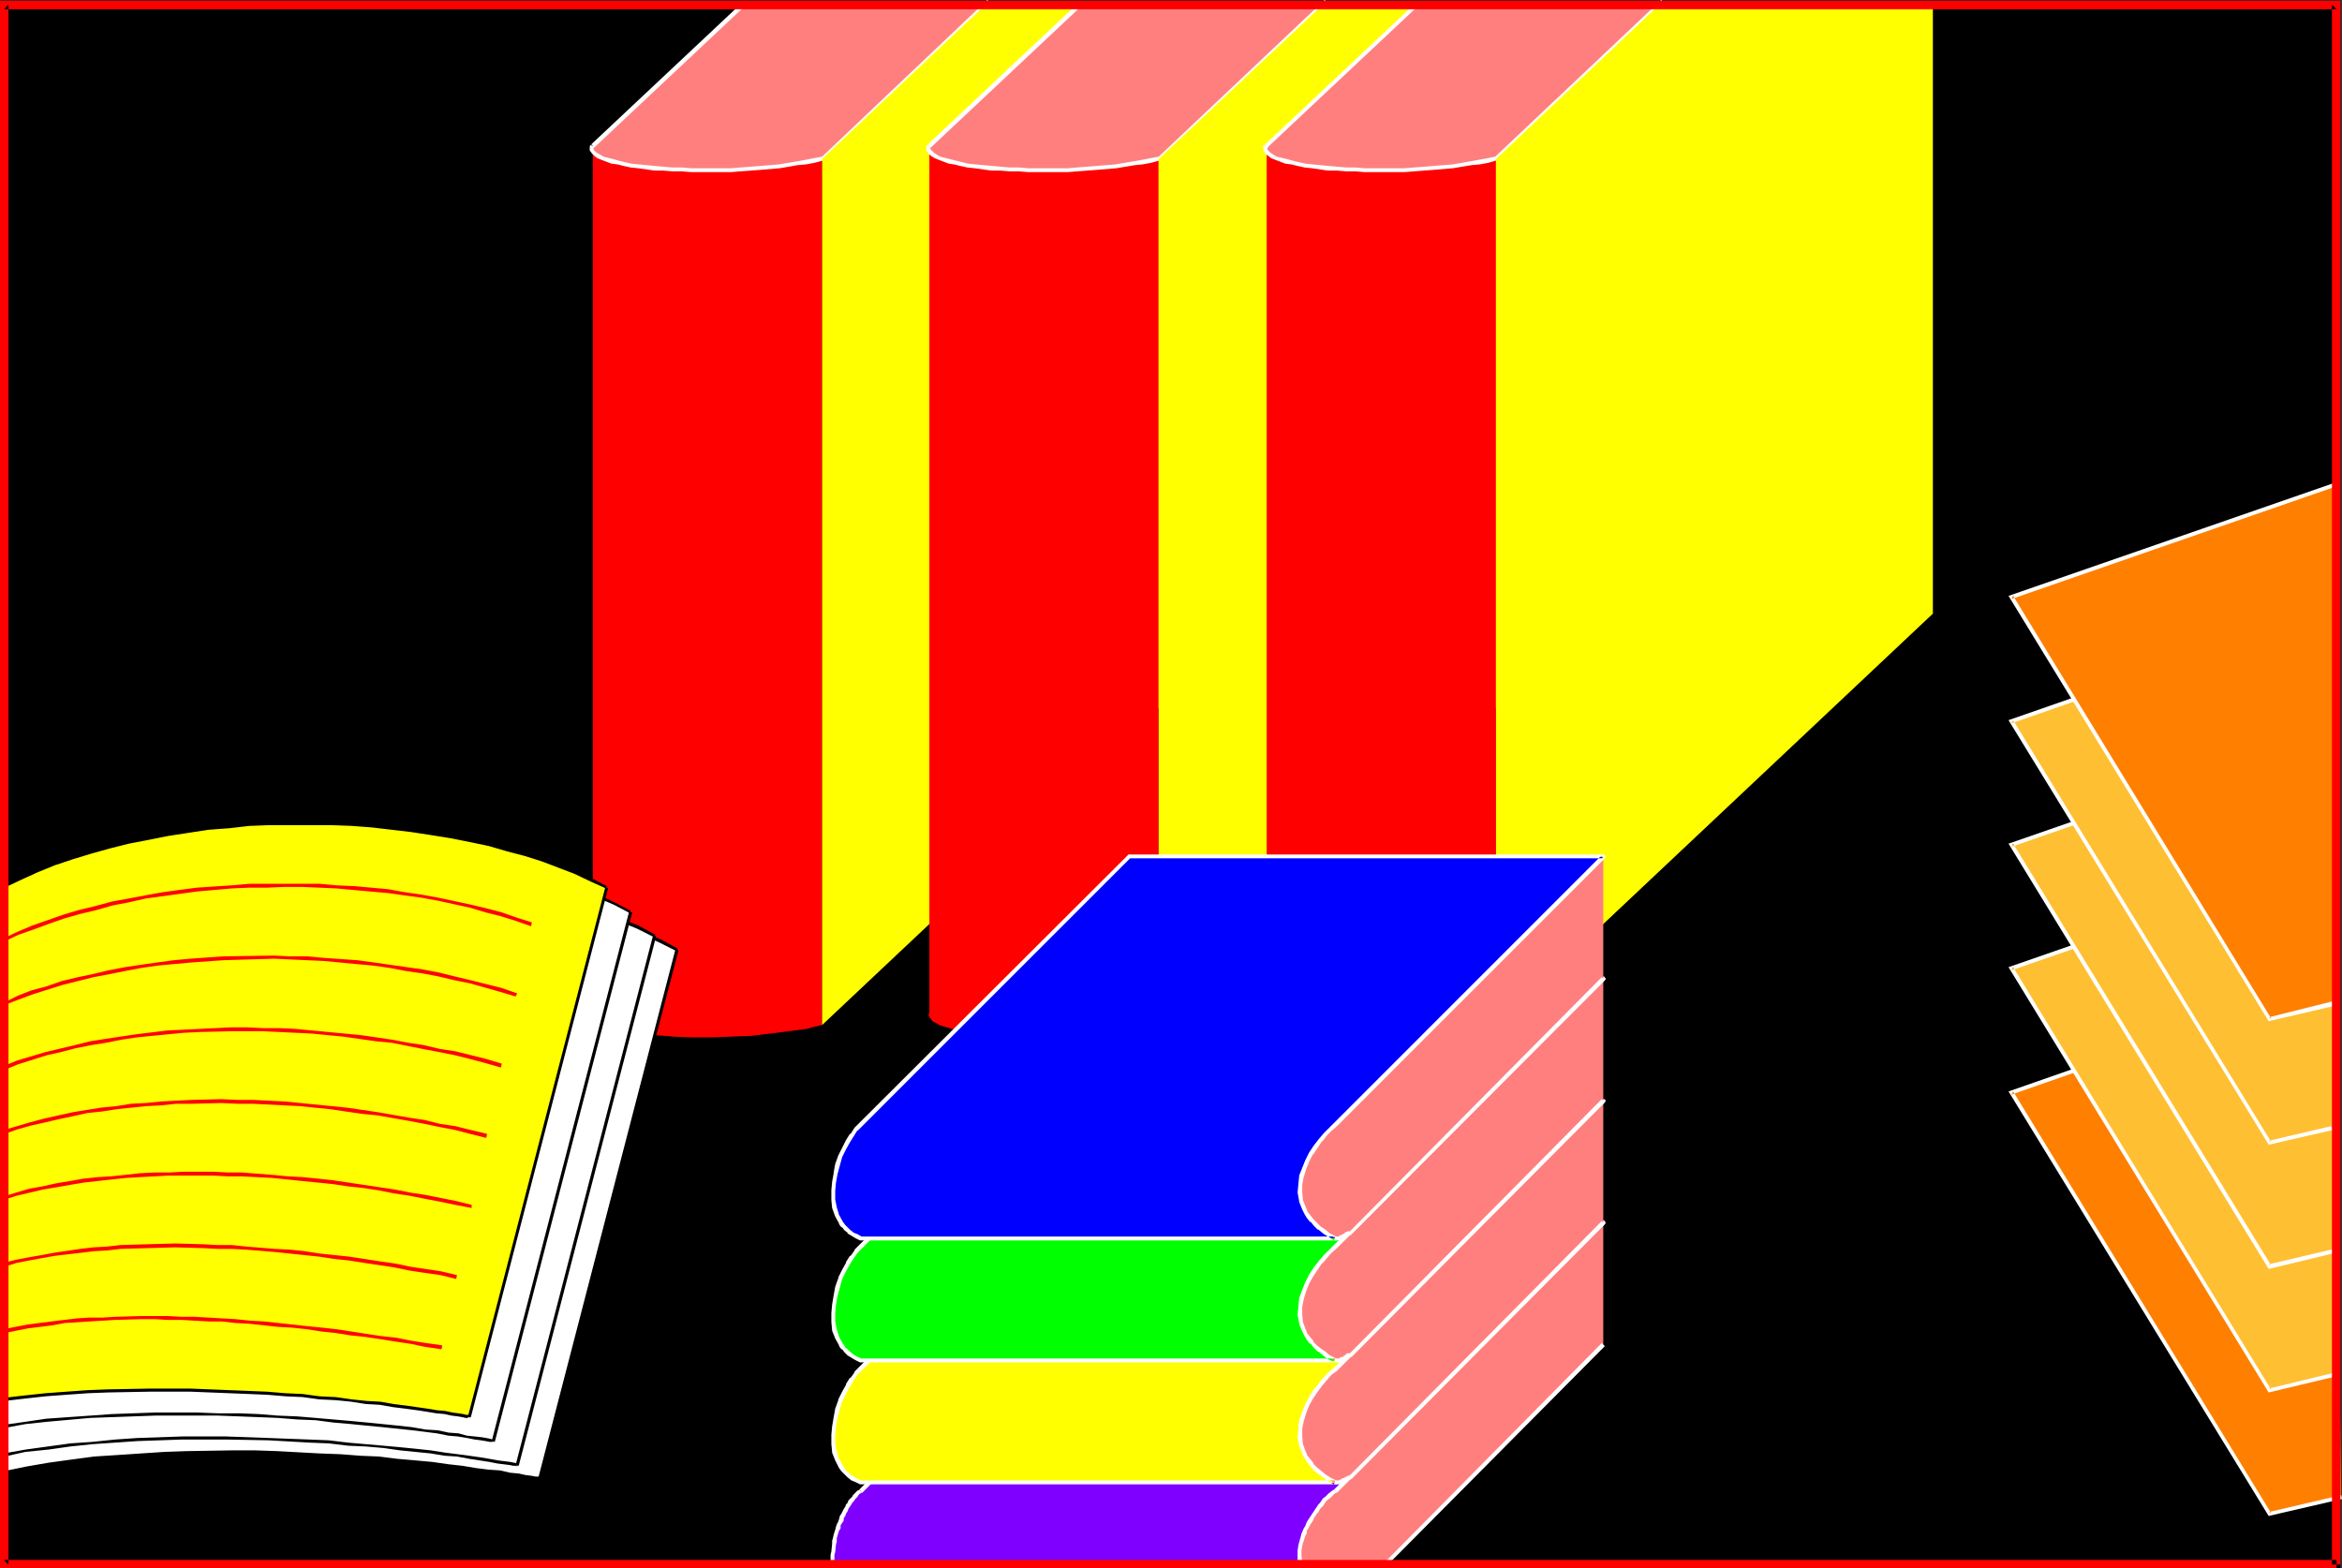 <?xml version="1.0" encoding="UTF-8" standalone="no"?>
<svg
   version="1.0"
   width="129.724mm"
   height="86.888mm"
   id="svg76"
   sodipodi:docname="Books 24.wmf"
   xmlns:inkscape="http://www.inkscape.org/namespaces/inkscape"
   xmlns:sodipodi="http://sodipodi.sourceforge.net/DTD/sodipodi-0.dtd"
   xmlns="http://www.w3.org/2000/svg"
   xmlns:svg="http://www.w3.org/2000/svg">
  <rect width="100%" height="100%" fill="#333333" stroke="none"/>
  <sodipodi:namedview
     id="namedview76"
     pagecolor="#ffffff"
     bordercolor="#000000"
     borderopacity="0.25"
     inkscape:showpageshadow="2"
     inkscape:pageopacity="0.0"
     inkscape:pagecheckerboard="0"
     inkscape:deskcolor="#d1d1d1"
     inkscape:document-units="mm" />
  <defs
     id="defs1">
    <pattern
       id="WMFhbasepattern"
       patternUnits="userSpaceOnUse"
       width="6"
       height="6"
       x="0"
       y="0" />
  </defs>
  <path
     style="fill:#000000;fill-opacity:1;fill-rule:evenodd;stroke:none"
     d="M 489.163,327.588 V 0.97 H 0.808 V 327.588 Z"
     id="path1" />
  <path
     style="fill:#000000;fill-opacity:1;fill-rule:evenodd;stroke:none"
     d="M 489.971,328.396 V 0.162 H 0 V 328.396 h 489.971 l -0.808,-1.778 H 0.808 L 1.778,327.588 V 0.97 L 0.808,1.939 H 489.163 l -0.97,-0.97 V 327.588 l 0.97,-0.97 z"
     id="path2" />
  <path
     style="fill:#ff7f00;fill-opacity:1;fill-rule:evenodd;stroke:none"
     d="m 488.678,205.248 -67.71,23.434 54.136,88.402 15.029,-3.717 z"
     id="path3" />
  <path
     style="fill:#ffffff;fill-opacity:1;fill-rule:evenodd;stroke:none"
     d="m 488.516,204.763 -68.034,23.757 54.459,88.887 15.352,-3.555 -0.162,-0.808 -15.19,3.555 0.485,0.162 -53.974,-88.24 -0.323,0.646 67.549,-23.595 z"
     id="path4" />
  <path
     style="fill:#ffbf32;fill-opacity:1;fill-rule:evenodd;stroke:none"
     d="m 489.486,179.066 -68.518,23.757 54.136,88.24 14.544,-3.394 z"
     id="path5" />
  <path
     style="fill:#ffffff;fill-opacity:1;fill-rule:evenodd;stroke:none"
     d="m 489.324,178.582 -68.842,23.919 54.459,89.048 14.867,-3.555 -0.162,-0.808 -14.706,3.555 0.485,0.162 -53.974,-88.402 -0.323,0.646 68.518,-23.757 z"
     id="path6" />
  <path
     style="fill:#ffbf32;fill-opacity:1;fill-rule:evenodd;stroke:none"
     d="m 488.678,153.37 -67.71,23.595 54.136,88.24 13.736,-3.232 z"
     id="path7" />
  <path
     style="fill:#ffffff;fill-opacity:1;fill-rule:evenodd;stroke:none"
     d="m 488.516,153.047 -68.034,23.595 54.459,89.048 14.059,-3.394 -0.323,-0.808 -13.736,3.232 0.485,0.162 -53.974,-88.24 -0.323,0.646 67.549,-23.434 z"
     id="path8" />
  <path
     style="fill:#ffbf32;fill-opacity:1;fill-rule:evenodd;stroke:none"
     d="m 488.839,127.35 -67.872,23.595 54.136,88.24 13.09,-3.071 z"
     id="path9" />
  <path
     style="fill:#ffffff;fill-opacity:1;fill-rule:evenodd;stroke:none"
     d="m 488.678,127.027 -68.195,23.757 54.459,88.887 13.413,-3.071 -0.323,-0.808 -13.09,3.071 0.485,0.162 -53.974,-88.24 -0.323,0.646 67.872,-23.595 z"
     id="path10" />
  <path
     style="fill:#ff7f00;fill-opacity:1;fill-rule:evenodd;stroke:none"
     d="m 488.678,101.492 -67.71,23.595 54.136,88.24 13.574,-3.232 z"
     id="path11" />
  <path
     style="fill:#ffffff;fill-opacity:1;fill-rule:evenodd;stroke:none"
     d="m 488.516,101.169 -68.034,23.595 54.459,89.048 13.898,-3.232 -0.323,-0.97 -13.574,3.394 0.485,0.162 -53.974,-88.402 -0.323,0.646 67.549,-23.434 z"
     id="path12" />
  <path
     style="fill:#ff0000;fill-opacity:1;fill-rule:evenodd;stroke:none"
     d="m 124.109,30.545 -0.162,0.485 v 0.485 l 0.323,0.485 0.485,0.323 0.646,0.485 0.808,0.323 0.808,0.485 1.131,0.162 1.293,0.323 1.293,0.323 1.454,0.323 1.616,0.162 1.616,0.323 h 1.778 l 3.717,0.323 3.878,0.162 h 4.04 4.202 l 4.202,-0.323 4.04,-0.323 3.878,-0.485 3.717,-0.646 1.778,-0.323 1.454,-0.323 V 214.621 l -1.454,0.323 -1.778,0.485 -3.717,0.485 -3.878,0.485 -4.04,0.485 -4.202,0.162 -4.202,0.162 h -4.04 l -3.878,-0.162 -3.717,-0.323 -1.778,-0.162 -1.616,-0.162 -1.616,-0.323 -1.454,-0.162 -1.293,-0.323 -1.293,-0.323 -1.131,-0.323 -0.808,-0.323 -0.808,-0.485 -0.646,-0.323 -0.485,-0.485 -0.323,-0.323 v -0.485 l 0.162,-0.485 z"
     id="path13" />
  <path
     style="fill:#ff7f7f;fill-opacity:1;fill-rule:evenodd;stroke:none"
     d="m 207.009,0.323 -34.906,32.969 -1.454,0.323 -1.778,0.323 -3.717,0.646 -3.878,0.485 -4.04,0.323 -4.202,0.323 h -4.202 -4.04 l -3.878,-0.162 -3.717,-0.323 h -1.778 l -1.616,-0.323 -1.616,-0.162 -1.454,-0.323 -1.293,-0.323 -1.293,-0.323 -1.131,-0.162 -0.808,-0.485 -0.808,-0.323 -0.646,-0.485 -0.485,-0.323 -0.323,-0.485 v -0.485 l 0.162,-0.485 31.997,-30.06 z"
     id="path14" />
  <path
     style="fill:#ffffff;fill-opacity:1;fill-rule:evenodd;stroke:none"
     d="m 206.686,0 -34.744,32.969 0.485,0.646 34.906,-32.969 z"
     id="path15" />
  <path
     style="fill:#ffffff;fill-opacity:1;fill-rule:evenodd;stroke:none"
     d="m 172.104,32.807 v 0 l -1.778,0.323 -1.616,0.323 -1.778,0.323 -1.939,0.323 -1.939,0.323 -3.878,0.323 -2.101,0.162 -4.04,0.323 h -2.101 -2.101 -4.04 l -2.101,-0.162 h -1.939 l -1.778,-0.162 -1.939,-0.162 -3.232,-0.323 -1.616,-0.162 -1.454,-0.323 -1.293,-0.323 -1.131,-0.323 -1.939,-0.485 -0.808,-0.485 -0.646,-0.323 -0.485,-0.485 -0.162,-0.162 v -0.323 l 0.162,-0.323 v 0 l -0.808,-0.323 v -0.162 l -0.162,0.485 v 0.808 l 0.485,0.646 0.485,0.485 0.646,0.485 0.808,0.323 2.101,0.808 1.293,0.162 1.293,0.323 1.454,0.323 1.616,0.162 3.394,0.485 h 1.778 l 1.939,0.162 h 1.939 l 2.101,0.162 h 4.04 2.101 2.101 l 1.939,-0.162 2.262,-0.162 2.101,-0.162 3.878,-0.323 1.939,-0.323 1.778,-0.323 1.778,-0.162 1.778,-0.323 1.778,-0.485 v 0 z"
     id="path16" />
  <path
     style="fill:#ffffff;fill-opacity:1;fill-rule:evenodd;stroke:none"
     d="M 124.432,30.868 156.429,0.808 155.782,0.162 123.785,30.221 Z"
     id="path17" />
  <path
     style="fill:#ffff00;fill-opacity:1;fill-rule:evenodd;stroke:none"
     d="M 263.569,0.485 V 128.482 l -91.465,86.139 V 33.292 L 207.009,0.323 Z"
     id="path18" />
  <path
     style="fill:#ff0000;fill-opacity:1;fill-rule:evenodd;stroke:none"
     d="m 194.566,30.545 -0.162,0.485 0.162,0.485 0.323,0.485 0.323,0.323 0.646,0.485 0.808,0.323 0.97,0.485 1.131,0.162 1.131,0.323 1.293,0.323 1.616,0.323 1.454,0.162 1.616,0.323 h 1.778 l 3.717,0.323 4.04,0.162 h 4.04 4.04 l 4.202,-0.323 4.04,-0.323 3.878,-0.485 3.717,-0.646 1.778,-0.323 1.454,-0.323 V 214.621 l -1.454,0.323 -1.778,0.485 -3.717,0.485 -3.878,0.485 -4.04,0.485 -4.202,0.162 -4.04,0.162 h -4.04 l -4.04,-0.162 -3.717,-0.323 -1.778,-0.162 -1.616,-0.162 -1.454,-0.323 -1.616,-0.162 -1.293,-0.323 -1.131,-0.323 -1.131,-0.323 -0.97,-0.323 -0.808,-0.485 -0.646,-0.323 -0.323,-0.485 -0.323,-0.323 -0.162,-0.485 0.162,-0.485 z"
     id="path19" />
  <path
     style="fill:#ff7f7f;fill-opacity:1;fill-rule:evenodd;stroke:none"
     d="m 277.628,0.323 -35.067,32.969 -1.454,0.323 -1.778,0.323 -3.717,0.646 -3.878,0.485 -4.04,0.323 -4.202,0.323 h -4.04 -4.04 l -4.04,-0.162 -3.717,-0.323 h -1.778 l -1.616,-0.323 -1.454,-0.162 -1.616,-0.323 -1.293,-0.323 -1.131,-0.323 -1.131,-0.162 -0.97,-0.485 -0.808,-0.323 -0.646,-0.485 -0.323,-0.323 -0.323,-0.485 -0.162,-0.485 0.162,-0.485 31.997,-30.06 z"
     id="path20" />
  <path
     style="fill:#ffffff;fill-opacity:1;fill-rule:evenodd;stroke:none"
     d="m 277.305,0 -34.906,32.969 0.485,0.646 35.067,-32.969 z"
     id="path21" />
  <path
     style="fill:#ffffff;fill-opacity:1;fill-rule:evenodd;stroke:none"
     d="m 242.561,32.807 v 0 l -1.778,0.323 -1.616,0.323 -1.778,0.323 -3.878,0.646 -3.878,0.323 -2.101,0.162 -4.04,0.323 h -2.101 -2.101 -4.04 l -1.939,-0.162 h -1.939 l -1.778,-0.162 -1.939,-0.162 -3.394,-0.323 -1.616,-0.162 -1.293,-0.323 -1.293,-0.323 -1.293,-0.323 -1.939,-0.485 -0.808,-0.485 -0.485,-0.323 -0.485,-0.485 -0.162,-0.162 -0.162,-0.323 0.162,-0.323 v 0 l -0.646,-0.323 v -0.162 l -0.323,0.485 v 0.808 l 0.485,0.646 0.485,0.485 0.808,0.485 0.808,0.323 2.101,0.808 1.131,0.162 1.293,0.323 1.454,0.323 1.616,0.162 3.394,0.485 h 1.939 l 1.939,0.162 h 1.939 l 1.939,0.162 h 4.04 2.101 2.101 l 4.202,-0.323 2.101,-0.162 3.878,-0.323 3.878,-0.646 1.616,-0.162 1.778,-0.323 1.778,-0.485 v 0 z"
     id="path22" />
  <path
     style="fill:#ffffff;fill-opacity:1;fill-rule:evenodd;stroke:none"
     d="M 194.889,30.868 226.886,0.808 226.24,0.162 194.243,30.221 Z"
     id="path23" />
  <path
     style="fill:#ffff00;fill-opacity:1;fill-rule:evenodd;stroke:none"
     d="M 334.188,0.485 V 128.482 l -91.627,86.139 V 33.292 L 277.628,0.323 Z"
     id="path24" />
  <path
     style="fill:#ff0000;fill-opacity:1;fill-rule:evenodd;stroke:none"
     d="m 265.185,30.545 -0.162,0.485 v 0.485 l 0.323,0.485 0.485,0.323 0.646,0.485 0.808,0.323 0.808,0.485 1.131,0.162 1.131,0.323 1.454,0.323 1.454,0.323 1.616,0.162 1.616,0.323 h 1.778 l 3.717,0.323 3.878,0.162 h 4.04 4.202 l 4.04,-0.323 4.04,-0.323 4.04,-0.485 3.555,-0.646 1.778,-0.323 1.616,-0.323 V 214.621 l -1.616,0.323 -1.778,0.485 -3.555,0.485 -4.04,0.485 -4.04,0.485 -4.04,0.162 -4.202,0.162 h -4.04 l -3.878,-0.162 -3.717,-0.323 -1.778,-0.162 -1.616,-0.162 -1.616,-0.323 -1.454,-0.162 -1.454,-0.323 -1.131,-0.323 -1.131,-0.323 -0.808,-0.323 -0.808,-0.485 -0.646,-0.323 -0.485,-0.485 -0.323,-0.323 v -0.485 l 0.162,-0.485 z"
     id="path25" />
  <path
     style="fill:#ff7f7f;fill-opacity:1;fill-rule:evenodd;stroke:none"
     d="m 348.086,0.323 -34.906,32.969 -1.616,0.323 -1.778,0.323 -3.555,0.646 -4.04,0.485 -4.04,0.323 -4.04,0.323 h -4.202 -4.04 l -3.878,-0.162 -3.717,-0.323 h -1.778 l -1.616,-0.323 -1.616,-0.162 -1.454,-0.323 -1.454,-0.323 -1.131,-0.323 -1.131,-0.162 -0.808,-0.485 -0.808,-0.323 -0.646,-0.485 -0.485,-0.323 -0.323,-0.485 v -0.485 l 0.162,-0.485 31.997,-30.06 z"
     id="path26" />
  <path
     style="fill:#ffffff;fill-opacity:1;fill-rule:evenodd;stroke:none"
     d="m 347.763,0 -34.906,32.969 0.646,0.646 34.906,-32.969 z"
     id="path27" />
  <path
     style="fill:#ffffff;fill-opacity:1;fill-rule:evenodd;stroke:none"
     d="m 313.019,32.807 v 0 l -1.616,0.323 -1.778,0.323 -1.778,0.323 -3.717,0.646 -4.04,0.323 -1.939,0.162 -4.202,0.323 h -2.101 -2.101 -4.04 l -1.939,-0.162 h -1.939 l -1.778,-0.162 -1.939,-0.162 -3.232,-0.323 -1.616,-0.162 -1.454,-0.323 -1.293,-0.323 -1.131,-0.323 -2.101,-0.485 -0.808,-0.485 -0.485,-0.323 -0.485,-0.485 -0.162,-0.162 v -0.323 l 0.162,-0.323 v 0 l -0.808,-0.323 v -0.162 l -0.323,0.485 0.162,0.808 0.323,0.646 0.646,0.485 0.646,0.485 0.808,0.323 2.101,0.808 1.293,0.162 1.293,0.323 1.454,0.323 1.616,0.162 3.232,0.485 h 1.939 l 1.939,0.162 h 1.939 l 1.939,0.162 h 4.04 2.101 2.101 l 4.202,-0.323 2.101,-0.162 3.878,-0.323 3.878,-0.646 1.778,-0.162 1.778,-0.323 1.616,-0.485 h 0.162 z"
     id="path28" />
  <path
     style="fill:#ffffff;fill-opacity:1;fill-rule:evenodd;stroke:none"
     d="M 265.347,30.868 297.344,0.808 296.859,0.162 264.862,30.221 Z"
     id="path29" />
  <path
     style="fill:#ffff00;fill-opacity:1;fill-rule:evenodd;stroke:none"
     d="M 404.646,0.485 V 128.482 l -91.465,86.139 V 33.292 L 348.086,0.323 Z"
     id="path30" />
  <path
     style="fill:#ffffff;fill-opacity:1;fill-rule:evenodd;stroke:none"
     d="m 0.808,223.51 4.848,-18.909 3.394,-2.263 3.555,-2.101 3.555,-1.939 3.878,-1.778 3.878,-1.616 4.04,-1.616 4.202,-1.293 4.202,-1.293 4.525,-1.131 4.525,-0.97 4.363,-0.808 4.686,-0.646 4.686,-0.646 4.525,-0.485 4.686,-0.323 4.848,-0.162 4.686,-0.162 4.686,0.162 4.686,0.162 4.686,0.323 4.686,0.323 4.525,0.646 4.525,0.646 4.525,0.808 4.363,0.808 4.202,0.97 4.202,1.293 4.04,1.131 3.878,1.455 3.717,1.455 3.717,1.455 3.394,1.778 -28.765,110.866 h -0.162 -0.162 -0.162 l -0.323,-0.162 -0.808,-0.162 -1.293,-0.162 -1.454,-0.162 -1.778,-0.323 -2.101,-0.323 -2.424,-0.323 -2.586,-0.323 -2.747,-0.485 -3.07,-0.323 -3.394,-0.323 -3.555,-0.485 -3.555,-0.323 -3.878,-0.323 -4.04,-0.323 -4.202,-0.323 -4.202,-0.162 -4.525,-0.162 -4.525,-0.162 -4.525,-0.162 h -9.373 -4.848 l -4.848,0.162 -4.848,0.323 -4.848,0.323 -4.848,0.485 -4.848,0.485 -4.686,0.646 -4.848,0.808 -4.686,0.97 z"
     id="path31" />
  <path
     style="fill:#000000;fill-opacity:1;fill-rule:evenodd;stroke:none"
     d="M 1.131,223.51 5.979,204.601 5.333,204.439 0.485,223.51 Z"
     id="path32" />
  <path
     style="fill:#000000;fill-opacity:1;fill-rule:evenodd;stroke:none"
     d="m 5.818,204.763 3.394,-2.263 3.394,-2.101 3.555,-1.939 3.878,-1.778 3.878,-1.616 4.202,-1.455 4.04,-1.455 4.363,-1.131 4.363,-1.131 4.363,-0.97 4.525,-0.97 4.686,-0.646 4.525,-0.646 4.686,-0.485 4.686,-0.323 9.534,-0.162 h 4.686 l 4.686,0.162 4.686,0.323 4.525,0.485 9.05,1.131 4.525,0.808 4.363,0.808 4.202,1.131 4.202,1.131 4.04,1.293 3.878,1.293 3.717,1.455 3.555,1.616 3.555,1.778 0.323,-0.485 -3.555,-1.939 -3.717,-1.455 -3.717,-1.616 -3.878,-1.293 -4.202,-1.293 -4.04,-1.131 -4.202,-0.97 -4.363,-0.97 -4.525,-0.808 -9.05,-1.131 -4.686,-0.485 -4.686,-0.162 -4.686,-0.323 h -4.686 l -9.534,0.323 -4.686,0.162 -4.686,0.485 -4.686,0.646 -4.525,0.646 -4.686,0.97 -4.363,0.97 -4.363,1.131 -4.363,1.131 -4.202,1.455 -4.04,1.455 -4.04,1.616 -3.717,1.939 -3.717,1.939 -3.555,2.101 -3.232,2.263 z"
     id="path33" />
  <path
     style="fill:#000000;fill-opacity:1;fill-rule:evenodd;stroke:none"
     d="m 141.4,198.783 -28.765,110.866 0.485,0.162 28.926,-110.866 z"
     id="path34" />
  <path
     style="fill:#000000;fill-opacity:1;fill-rule:evenodd;stroke:none"
     d="m 112.958,309.972 0.162,-0.485 -0.323,-0.323 h -0.646 l -0.808,-0.162 -1.293,-0.162 -1.454,-0.323 -1.778,-0.162 -2.101,-0.485 -2.424,-0.162 -2.586,-0.323 -2.909,-0.485 -2.909,-0.323 -3.394,-0.485 -3.555,-0.323 -3.717,-0.323 -3.878,-0.485 -3.878,-0.162 -4.202,-0.323 -4.363,-0.162 -8.888,-0.485 -4.686,-0.162 h -4.525 l -9.696,0.162 -4.686,0.162 -4.848,0.323 -4.848,0.323 -5.01,0.323 -4.848,0.646 -4.686,0.646 -4.686,0.808 -4.686,0.97 0.162,0.646 4.525,-0.97 4.686,-0.808 4.848,-0.646 4.848,-0.646 4.848,-0.323 4.848,-0.485 4.848,-0.162 4.686,-0.162 9.696,-0.162 h 4.525 l 4.686,0.162 8.888,0.323 4.363,0.323 4.202,0.323 3.878,0.162 3.878,0.485 3.555,0.323 3.555,0.323 3.394,0.323 2.909,0.485 2.909,0.323 2.586,0.485 2.424,0.162 2.101,0.485 1.778,0.162 1.616,0.323 1.131,0.162 0.97,0.162 h 0.485 v 0.162 l 0.323,-0.646 z"
     id="path35" />
  <path
     style="fill:#ffffff;fill-opacity:1;fill-rule:evenodd;stroke:none"
     d="m 0.808,201.692 3.394,-2.263 3.394,-2.101 3.717,-1.939 3.878,-1.778 3.878,-1.616 4.04,-1.616 4.202,-1.293 4.363,-1.293 4.363,-1.131 4.525,-0.97 4.525,-0.808 4.525,-0.646 4.686,-0.646 4.686,-0.485 4.686,-0.323 4.686,-0.162 4.686,-0.162 4.848,0.162 4.686,0.162 4.686,0.323 4.686,0.323 4.525,0.646 4.525,0.646 4.363,0.808 4.363,0.808 4.363,0.97 4.04,1.293 4.202,1.131 3.878,1.455 3.717,1.455 3.717,1.616 3.394,1.616 L 108.272,306.74 h -0.162 l -0.485,-0.162 h -0.808 l -1.131,-0.162 -1.454,-0.323 -1.778,-0.323 -1.939,-0.162 -2.262,-0.485 -2.424,-0.323 -2.586,-0.323 -2.909,-0.323 -3.232,-0.485 -3.232,-0.323 -3.555,-0.323 -3.555,-0.323 -3.878,-0.323 -3.878,-0.323 -4.202,-0.162 -4.202,-0.323 -4.363,-0.162 -4.363,-0.162 h -4.525 -9.05 l -9.373,0.323 -9.373,0.646 -4.848,0.485 -4.525,0.485 -4.686,0.646 -4.686,0.808 z"
     id="path36" />
  <path
     style="fill:#000000;fill-opacity:1;fill-rule:evenodd;stroke:none"
     d="m 1.131,201.854 3.07,-2.263 3.394,-2.101 3.717,-1.939 3.878,-1.778 3.878,-1.616 4.04,-1.455 4.202,-1.455 4.363,-1.131 4.363,-1.131 4.525,-0.97 4.525,-0.97 4.525,-0.646 4.686,-0.646 4.686,-0.485 4.686,-0.323 9.373,-0.162 h 4.686 l 4.686,0.162 4.686,0.323 4.686,0.485 9.05,1.131 4.525,0.808 4.202,0.97 4.363,0.97 4.202,1.131 4.04,1.293 3.878,1.293 3.717,1.616 3.555,1.455 3.555,1.778 0.323,-0.485 -3.555,-1.939 -3.717,-1.455 -3.717,-1.455 -3.878,-1.455 -4.202,-1.293 -4.202,-1.131 -4.202,-0.97 -4.363,-0.97 -4.363,-0.808 -9.211,-1.131 -4.686,-0.485 -4.686,-0.162 -4.686,-0.323 h -4.686 l -9.373,0.323 -4.686,0.162 -4.848,0.646 -4.686,0.485 -4.525,0.646 -4.525,0.97 -4.525,0.97 -4.363,1.131 -4.202,1.293 -4.363,1.293 -4.04,1.455 -4.04,1.616 -3.717,1.939 -3.717,1.939 -3.555,2.101 -3.232,2.263 z"
     id="path37" />
  <path
     style="fill:#000000;fill-opacity:1;fill-rule:evenodd;stroke:none"
     d="M 136.713,195.874 107.949,306.74 l 0.646,0.162 28.765,-110.866 z"
     id="path38" />
  <path
     style="fill:#000000;fill-opacity:1;fill-rule:evenodd;stroke:none"
     d="m 108.272,307.063 0.162,-0.485 -0.162,-0.162 -0.646,-0.162 -0.808,-0.162 -2.586,-0.323 -1.778,-0.323 -1.939,-0.323 -2.262,-0.323 -2.424,-0.323 -2.586,-0.323 -3.07,-0.485 -3.07,-0.323 -3.232,-0.323 -3.555,-0.323 -3.717,-0.323 -3.717,-0.323 -4.04,-0.485 -4.04,-0.162 -8.565,-0.323 -8.888,-0.323 h -4.686 -4.525 l -4.686,0.162 -4.686,0.162 -4.686,0.323 -4.686,0.485 -4.686,0.323 -4.686,0.646 -4.686,0.646 -4.525,0.808 0.162,0.646 4.363,-0.97 4.848,-0.485 4.525,-0.646 4.686,-0.485 4.686,-0.323 4.686,-0.323 4.686,-0.162 4.686,-0.162 h 4.525 4.686 l 8.888,0.162 8.565,0.485 4.04,0.162 4.04,0.485 3.717,0.162 3.717,0.323 3.394,0.485 3.232,0.323 3.232,0.323 2.909,0.485 2.586,0.162 2.586,0.485 2.101,0.323 2.101,0.323 1.616,0.323 2.586,0.323 0.808,0.162 h 0.485 l 0.162,0.162 0.162,-0.646 z"
     id="path39" />
  <path
     style="fill:#ffffff;fill-opacity:1;fill-rule:evenodd;stroke:none"
     d="m 0.808,193.45 3.394,-1.939 3.555,-1.778 3.717,-1.616 3.878,-1.616 3.878,-1.455 4.04,-1.293 4.04,-1.131 4.202,-0.97 4.202,-0.97 4.363,-0.808 4.363,-0.646 4.525,-0.646 4.363,-0.485 4.525,-0.323 4.525,-0.162 4.525,-0.162 h 4.525 l 4.363,0.162 4.525,0.323 4.525,0.323 4.363,0.485 4.363,0.485 4.202,0.808 4.202,0.808 4.202,0.808 4.04,0.97 3.878,1.131 3.878,1.293 3.717,1.293 3.555,1.455 3.394,1.455 3.394,1.616 -28.765,110.866 h -0.323 l -0.323,-0.162 h -0.808 l -1.131,-0.162 -1.293,-0.323 -1.616,-0.323 -1.778,-0.162 -2.101,-0.323 -2.262,-0.323 -2.586,-0.323 -2.747,-0.323 -2.909,-0.323 -3.07,-0.485 -3.394,-0.323 -3.394,-0.323 -3.555,-0.323 -3.878,-0.323 -3.717,-0.323 -4.04,-0.162 -4.04,-0.162 -4.202,-0.162 -4.363,-0.162 -8.726,-0.162 -8.888,0.323 -9.211,0.323 -9.05,0.808 -4.525,0.485 -4.525,0.646 z"
     id="path40" />
  <path
     style="fill:#000000;fill-opacity:1;fill-rule:evenodd;stroke:none"
     d="m 1.131,193.773 3.07,-2.101 3.717,-1.778 3.555,-1.616 3.878,-1.455 3.878,-1.455 3.878,-1.293 4.202,-1.131 4.202,-1.131 4.202,-0.97 8.726,-1.455 4.525,-0.646 4.363,-0.323 4.363,-0.323 4.525,-0.323 h 9.05 l 4.525,0.162 4.525,0.162 4.363,0.323 4.363,0.485 4.363,0.646 8.565,1.455 4.04,0.808 4.04,1.131 3.878,0.97 3.717,1.293 3.717,1.293 3.717,1.455 3.394,1.455 3.394,1.778 0.162,-0.485 -3.394,-1.778 -3.394,-1.616 -3.555,-1.455 -3.717,-1.293 -3.878,-1.131 -4.04,-1.131 -3.878,-0.97 -4.202,-0.97 -8.403,-1.455 -4.525,-0.646 -4.363,-0.323 -4.363,-0.485 -4.525,-0.162 -4.525,-0.162 h -9.05 l -4.525,0.323 -4.363,0.323 -4.525,0.485 -4.525,0.485 -8.726,1.455 -4.202,0.97 -4.202,1.131 -4.04,1.131 -4.04,1.293 -4.04,1.455 -3.717,1.455 -3.717,1.778 -3.555,1.778 -3.394,2.101 z"
     id="path41" />
  <path
     style="fill:#000000;fill-opacity:1;fill-rule:evenodd;stroke:none"
     d="m 131.704,190.864 -28.765,110.866 0.646,0.162 28.765,-110.866 z"
     id="path42" />
  <path
     style="fill:#000000;fill-opacity:1;fill-rule:evenodd;stroke:none"
     d="m 103.262,302.053 0.162,-0.485 -0.323,-0.162 -0.485,-0.162 -0.808,-0.162 -0.97,-0.162 -1.454,-0.162 -1.616,-0.162 -1.778,-0.485 -2.101,-0.162 -2.262,-0.485 -2.586,-0.162 -2.747,-0.485 -2.909,-0.323 -3.232,-0.323 -3.232,-0.323 -3.394,-0.323 -3.717,-0.323 -3.717,-0.323 -3.878,-0.323 -4.04,-0.162 -4.04,-0.323 -4.202,-0.162 h -4.363 l -4.363,-0.162 h -4.202 -4.525 l -4.525,0.162 -4.525,0.162 -4.525,0.323 -9.211,0.646 -4.363,0.646 -4.525,0.646 0.162,0.646 4.363,-0.808 4.525,-0.485 9.05,-0.808 4.525,-0.162 4.525,-0.162 4.525,-0.162 h 4.525 4.202 4.363 l 4.363,0.162 4.202,0.162 4.04,0.162 4.04,0.323 3.878,0.162 3.717,0.485 3.717,0.323 3.232,0.323 3.394,0.323 3.07,0.323 3.07,0.323 2.586,0.323 2.586,0.323 2.424,0.485 1.939,0.162 1.939,0.323 1.616,0.323 1.293,0.162 0.97,0.162 0.808,0.162 h 0.485 v 0.162 l 0.323,-0.646 z"
     id="path43" />
  <path
     style="fill:#ffff00;fill-opacity:1;fill-rule:evenodd;stroke:none"
     d="m 0.808,185.531 3.555,-1.616 3.555,-1.455 3.555,-1.455 3.878,-1.293 3.717,-1.293 4.04,-0.97 4.04,-1.131 4.04,-0.808 4.202,-0.646 4.04,-0.808 4.363,-0.485 4.202,-0.485 4.202,-0.323 4.363,-0.162 4.202,-0.162 h 4.363 l 4.363,0.162 4.202,0.162 4.202,0.323 4.363,0.323 4.04,0.485 4.202,0.646 4.04,0.646 4.04,0.808 3.878,0.97 3.717,0.97 3.878,1.131 3.555,1.131 3.555,1.293 3.394,1.293 3.232,1.455 3.232,1.616 -28.765,110.866 h -0.162 l -0.485,-0.162 -0.646,-0.162 h -0.97 l -1.293,-0.323 -1.454,-0.162 -1.778,-0.323 -1.939,-0.323 -2.101,-0.323 -2.424,-0.323 -2.586,-0.323 -2.747,-0.323 -2.909,-0.323 -3.07,-0.323 -3.394,-0.323 -3.394,-0.323 -3.555,-0.323 -3.555,-0.323 -3.717,-0.162 -3.878,-0.323 -4.04,-0.162 -4.04,-0.162 -8.403,-0.162 -8.565,0.162 -8.726,0.323 -8.726,0.646 -4.363,0.323 -4.525,0.485 z"
     id="path44" />
  <path
     style="fill:#000000;fill-opacity:1;fill-rule:evenodd;stroke:none"
     d="m 0.97,185.854 3.394,-1.616 3.555,-1.616 3.555,-1.455 3.878,-1.293 3.717,-1.131 4.04,-1.131 3.878,-0.97 4.202,-0.808 4.04,-0.808 4.202,-0.646 4.202,-0.646 4.363,-0.323 4.202,-0.485 4.202,-0.162 h 4.363 4.363 4.202 l 4.363,0.162 4.202,0.323 8.242,0.97 4.202,0.646 4.04,0.646 4.04,0.808 3.878,0.808 3.878,1.131 3.717,0.97 3.555,1.131 3.394,1.293 3.394,1.293 3.394,1.616 3.232,1.455 0.162,-0.485 -3.07,-1.616 -3.394,-1.455 -3.394,-1.293 -3.555,-1.455 -3.555,-1.131 -3.878,-0.97 -3.717,-1.131 -3.878,-0.808 -4.04,-0.808 -4.04,-0.646 -4.202,-0.646 -4.202,-0.485 -4.202,-0.323 -4.202,-0.323 -4.363,-0.323 h -4.202 -4.363 -4.363 l -4.202,0.323 -4.202,0.323 -4.525,0.485 -4.202,0.485 -4.202,0.646 -4.04,0.808 -4.04,0.808 -4.04,0.97 -3.878,1.131 -3.878,1.131 -3.878,1.293 -3.717,1.455 -3.555,1.616 -3.232,1.778 z"
     id="path45" />
  <path
     style="fill:#000000;fill-opacity:1;fill-rule:evenodd;stroke:none"
     d="M 126.694,185.854 97.929,296.72 h 0.646 L 127.341,185.854 Z"
     id="path46" />
  <path
     style="fill:#000000;fill-opacity:1;fill-rule:evenodd;stroke:none"
     d="m 98.253,297.043 0.162,-0.646 -0.323,-0.162 H 97.606 l -0.646,-0.162 -0.97,-0.162 -1.293,-0.162 -1.454,-0.323 -1.778,-0.162 -1.939,-0.323 -2.262,-0.323 -2.262,-0.323 -2.586,-0.323 -2.747,-0.485 -2.909,-0.162 -3.07,-0.323 -3.394,-0.485 -3.394,-0.162 -3.555,-0.485 -3.555,-0.162 -3.878,-0.323 -3.878,-0.162 -4.04,-0.162 -4.04,-0.162 -4.04,-0.162 H 35.714 31.35 l -8.726,0.162 -4.202,0.162 -4.525,0.323 -4.363,0.323 -4.525,0.485 -4.202,0.485 0.162,0.646 4.202,-0.485 4.363,-0.485 4.363,-0.323 4.525,-0.323 4.202,-0.162 8.726,-0.162 h 4.363 4.202 l 4.04,0.162 4.04,0.162 4.04,0.162 3.878,0.162 3.878,0.323 3.555,0.162 3.555,0.485 3.394,0.162 3.232,0.323 3.07,0.485 2.909,0.162 2.747,0.485 2.586,0.323 2.424,0.323 2.101,0.323 1.939,0.323 1.778,0.162 1.454,0.323 1.293,0.162 0.97,0.162 0.646,0.162 h 0.485 v 0 l 0.323,-0.485 z"
     id="path47" />
  <path
     style="fill:#ff7f7f;fill-opacity:1;fill-rule:evenodd;stroke:none"
     d="m 289.748,327.75 45.894,-46.221 v -25.535 l -56.075,56.241 -0.808,0.646 -0.646,0.646 -1.454,1.616 -1.293,1.939 -1.293,1.939 -1.131,2.263 -0.323,1.131 -0.323,1.293 v 1.131 l -0.162,1.131 0.162,1.293 0.162,1.131 z"
     id="path48" />
  <path
     style="fill:#7f00ff;fill-opacity:1;fill-rule:evenodd;stroke:none"
     d="m 174.528,327.75 -0.162,-2.101 0.323,-2.424 0.485,-2.263 0.808,-2.101 0.808,-2.101 1.131,-1.778 1.131,-1.616 0.485,-0.646 0.646,-0.485 56.075,-56.241 h 99.384 l -56.075,56.241 -1.454,1.131 -1.293,1.616 -1.454,1.778 -1.131,1.939 -1.131,2.101 -0.323,1.131 -0.323,1.131 -0.162,1.131 -0.162,1.293 v 0.97 l 0.162,1.293 z"
     id="path49" />
  <path
     style="fill:#ffffff;fill-opacity:1;fill-rule:evenodd;stroke:none"
     d="m 174.851,327.75 v 0 l -0.162,-0.646 v -0.485 -0.646 -0.485 l 0.162,-0.485 0.162,-1.616 0.162,-0.646 v -0.646 l 0.323,-1.131 0.162,-0.485 0.323,-0.485 v -0.646 l 0.323,-0.485 0.323,-0.485 v -0.485 l 0.323,-0.485 0.162,-0.485 0.323,-0.485 0.162,-0.485 0.323,-0.485 0.323,-0.485 0.162,-0.323 0.323,-0.323 0.323,-0.485 0.162,-0.162 0.323,-0.323 0.162,-0.323 0.323,-0.323 0.323,-0.162 h 0.162 l -0.646,-0.646 h 0.162 l -0.485,0.162 -0.323,0.323 -0.323,0.323 -0.323,0.323 -0.162,0.323 -0.323,0.323 -0.485,0.485 -0.162,0.485 -0.323,0.323 -0.162,0.485 -0.323,0.485 -0.323,0.646 -0.162,0.323 -0.323,0.485 -0.162,0.646 -0.162,0.485 -0.323,0.646 -0.162,0.485 -0.162,0.646 -0.162,0.485 -0.162,0.485 -0.162,0.808 -0.162,0.485 v 0.646 l -0.162,1.616 -0.162,0.646 v 0.485 0.646 0.646 l 0.162,0.646 v 0 z"
     id="path50" />
  <path
     style="fill:#ffffff;fill-opacity:1;fill-rule:evenodd;stroke:none"
     d="m 180.507,312.558 56.075,-56.241 -0.323,0.162 h 99.384 l -0.323,-0.808 -56.075,56.241 0.646,0.646 56.075,-56.241 v 0 l 0.162,-0.162 v -0.162 -0.162 h -0.162 v -0.162 0 l -0.162,-0.162 h -0.162 -99.384 v 0 l -0.162,0.162 v 0 l -56.237,56.241 z"
     id="path51" />
  <path
     style="fill:#ffffff;fill-opacity:1;fill-rule:evenodd;stroke:none"
     d="m 279.244,311.912 v 0 l -0.323,0.162 -0.808,0.646 -0.323,0.323 -0.323,0.323 -0.485,0.323 -0.646,0.97 -0.323,0.323 -0.323,0.485 -0.323,0.485 -0.323,0.485 -0.646,0.97 -0.323,0.485 -0.323,0.485 -0.323,0.646 -0.162,0.485 -0.323,0.485 -0.485,1.131 -0.162,0.646 -0.323,1.131 -0.162,0.646 -0.162,1.131 v 0.646 0.485 1.293 l 0.323,0.646 v 0 l 0.808,-0.162 v 0 l -0.162,-0.646 -0.162,-1.131 v -0.485 -0.646 l 0.162,-0.97 0.162,-0.646 0.323,-0.97 0.162,-0.485 0.323,-0.646 v -0.485 l 0.323,-0.485 0.323,-0.646 0.323,-0.485 0.323,-0.485 0.162,-0.485 0.646,-0.97 0.323,-0.323 0.323,-0.646 0.323,-0.323 0.323,-0.323 0.646,-0.97 0.323,-0.323 0.485,-0.323 0.323,-0.323 0.646,-0.646 0.323,-0.162 h 0.162 z"
     id="path52" />
  <path
     style="fill:#ffffff;fill-opacity:1;fill-rule:evenodd;stroke:none"
     d="m 290.556,327.588 45.41,-45.736 -0.646,-0.646 -45.41,45.898 z"
     id="path53" />
  <path
     style="fill:#ff7f7f;fill-opacity:1;fill-rule:evenodd;stroke:none"
     d="m 279.568,310.457 h 0.646 l 0.808,-0.162 0.808,-0.485 0.808,-0.485 53.005,-53.332 v -25.535 l -56.075,56.241 -1.131,0.808 -0.97,1.131 -0.97,1.131 -0.97,1.293 -0.97,1.616 -0.808,1.455 -0.808,1.616 -0.485,1.616 -0.162,1.778 -0.162,1.616 0.323,1.778 0.485,1.778 0.485,0.808 0.646,0.808 0.485,0.808 0.808,0.808 0.808,0.646 0.97,0.808 1.131,0.808 z"
     id="path54" />
  <path
     style="fill:#ffff00;fill-opacity:1;fill-rule:evenodd;stroke:none"
     d="m 180.184,310.457 -0.97,-0.485 -0.808,-0.485 -0.646,-0.485 -0.646,-0.646 -0.485,-0.485 -0.485,-0.808 -0.808,-1.455 -0.646,-1.616 -0.162,-1.616 -0.162,-1.939 0.162,-1.778 0.323,-1.778 0.485,-1.778 0.646,-1.939 0.646,-1.455 0.808,-1.616 0.97,-1.293 0.808,-1.293 0.97,-0.808 56.075,-56.241 h 99.384 l -56.075,56.241 -1.131,0.808 -0.97,1.131 -0.97,1.131 -0.97,1.293 -0.97,1.616 -0.808,1.455 -0.808,1.616 -0.485,1.616 -0.162,1.778 -0.162,1.616 0.323,1.778 0.485,1.778 0.485,0.808 0.646,0.808 0.485,0.808 0.808,0.808 0.808,0.646 0.97,0.808 1.131,0.808 1.293,0.646 z"
     id="path55" />
  <path
     style="fill:#ffffff;fill-opacity:1;fill-rule:evenodd;stroke:none"
     d="m 180.184,309.972 h 0.162 l -0.808,-0.323 -0.808,-0.485 v 0 l -0.808,-0.485 h 0.162 l -0.646,-0.485 -0.646,-0.646 h 0.162 l -0.485,-0.646 v 0 l -0.808,-1.455 v 0.162 l -0.485,-1.778 v 0.162 l -0.323,-1.778 v 0.162 -1.939 0.162 l 0.162,-1.939 0.323,-1.778 v 0 l 0.485,-1.778 0.485,-1.778 v 0.162 l 0.808,-1.616 0.808,-1.616 v 0.162 l 0.808,-1.455 v 0 l 0.808,-1.131 v 0 l 57.045,-57.049 -0.323,0.162 h 99.384 l -0.323,-0.808 -56.075,56.241 -0.97,0.808 -1.131,1.131 -0.97,1.131 v 0.162 l -1.131,1.293 -0.97,1.455 v 0.162 l -0.808,1.455 -0.646,1.616 v 0 l -0.646,1.778 v 0 l -0.162,1.616 v 0.162 l -0.162,1.616 v 0.162 l 0.323,1.778 v 0 l 0.646,1.616 v 0.162 l 0.485,0.808 v 0 l 0.485,0.808 0.646,0.808 0.162,0.162 0.646,0.808 0.808,0.646 0.162,0.162 0.97,0.646 0.97,0.808 h 0.162 l 1.131,0.646 0.323,-0.808 H 180.184 v 0.808 h 99.384 v 0 h 0.162 0.162 v -0.162 -0.162 0 -0.162 -0.162 0 l -0.162,-0.162 -1.293,-0.646 v 0 l -0.97,-0.646 -0.97,-0.808 v 0 l -0.808,-0.646 -0.808,-0.808 h 0.162 l -0.646,-0.808 -0.646,-0.808 v 0.162 l -0.323,-0.97 v 0.162 l -0.646,-1.778 v 0.162 l -0.162,-1.778 v 0 -1.616 0 l 0.323,-1.616 v 0 l 0.485,-1.616 v 0 l 0.646,-1.616 0.808,-1.455 v 0 l 0.97,-1.455 0.97,-1.293 v 0 l 0.97,-1.131 0.97,-1.131 1.131,-0.808 56.075,-56.241 v 0 l 0.162,-0.162 v -0.162 -0.162 h -0.162 v -0.162 0 h -0.162 -0.162 -99.384 v 0 h -0.162 v 0 L 178.891,287.185 v 0.162 l -0.808,1.131 h -0.162 l -0.808,1.293 v 0.162 l -0.808,1.455 -0.808,1.616 v 0.162 l -0.646,1.778 -0.323,1.778 v 0 l -0.323,1.939 -0.162,1.778 v 0 1.939 0 l 0.162,1.616 v 0.162 l 0.646,1.616 v 0 l 0.808,1.616 v 0 l 0.485,0.646 0.162,0.162 0.485,0.485 0.646,0.646 v 0 l 0.808,0.646 v 0 l 0.808,0.323 0.97,0.485 v 0 h 0.162 z"
     id="path56" />
  <path
     style="fill:#ffffff;fill-opacity:1;fill-rule:evenodd;stroke:none"
     d="m 279.406,310.78 h 0.646 -0.162 v 0 h 0.485 v 0 h 0.162 0.162 v 0 l 0.323,-0.162 v -0.162 h 0.162 0.162 v 0 l 0.323,-0.162 0.162,-0.162 h 0.162 v -0.162 h 0.162 v -0.162 h 0.323 v -0.162 l 0.162,0.162 0.323,-0.162 -0.485,-0.646 0.162,-0.162 -0.485,0.162 -0.162,0.162 h -0.323 v 0.162 0 h -0.162 l -0.162,0.162 h -0.162 v 0 h -0.162 l -0.162,0.162 -0.162,0.162 h -0.162 v 0 h -0.162 v 0.162 h -0.323 v 0 h 0.162 -0.162 -0.323 -0.162 v 0 z"
     id="path57" />
  <path
     style="fill:#ffffff;fill-opacity:1;fill-rule:evenodd;stroke:none"
     d="m 282.961,309.649 53.005,-53.332 -0.646,-0.646 -52.843,53.332 z"
     id="path58" />
  <path
     style="fill:#ff7f7f;fill-opacity:1;fill-rule:evenodd;stroke:none"
     d="m 279.568,284.922 h 0.323 0.323 l 0.808,-0.162 0.808,-0.485 0.808,-0.485 53.005,-53.332 V 204.924 l -56.075,56.079 -1.131,0.97 -0.97,1.131 -0.97,1.131 -0.97,1.293 -0.97,1.455 -0.808,1.616 -0.808,1.616 -0.485,1.616 -0.162,1.778 -0.162,1.616 0.323,1.778 0.485,1.616 0.485,0.97 0.646,0.808 0.485,0.808 0.808,0.808 0.808,0.646 0.97,0.808 1.131,0.646 z"
     id="path59" />
  <path
     style="fill:#00ff00;fill-opacity:1;fill-rule:evenodd;stroke:none"
     d="m 180.184,284.922 -0.97,-0.485 -0.808,-0.485 -0.646,-0.485 -0.646,-0.646 -0.485,-0.646 -0.485,-0.646 -0.808,-1.455 -0.646,-1.616 -0.162,-1.778 -0.162,-1.778 0.162,-1.778 0.323,-1.939 0.485,-1.778 0.646,-1.778 0.646,-1.616 0.808,-1.455 0.97,-1.455 0.808,-1.131 0.97,-0.97 56.075,-56.079 h 99.384 l -56.075,56.079 -1.131,0.97 -0.97,1.131 -0.97,1.131 -0.97,1.293 -0.97,1.455 -0.808,1.616 -0.808,1.616 -0.485,1.616 -0.162,1.778 -0.162,1.616 0.323,1.778 0.485,1.616 0.485,0.97 0.646,0.808 0.485,0.808 0.808,0.808 0.808,0.646 0.97,0.808 1.131,0.646 1.293,0.808 z"
     id="path60" />
  <path
     style="fill:#ffffff;fill-opacity:1;fill-rule:evenodd;stroke:none"
     d="m 180.184,284.438 h 0.162 l -0.808,-0.323 -0.808,-0.485 v 0 l -0.808,-0.646 0.162,0.162 -0.646,-0.646 -0.646,-0.485 h 0.162 l -0.485,-0.646 v 0 l -0.808,-1.455 v 0 l -0.485,-1.616 v 0 l -0.323,-1.616 v 0 -1.778 0 l 0.162,-1.778 0.323,-1.778 v 0 l 0.485,-1.778 0.485,-1.778 v 0 l 0.808,-1.616 0.808,-1.455 v 0 l 0.808,-1.293 v 0 l 0.808,-1.131 v 0 l 57.045,-57.049 -0.323,0.162 h 99.384 l -0.323,-0.808 -56.075,56.079 -0.97,0.97 -1.131,1.131 -0.97,1.131 v 0 l -1.131,1.455 -0.97,1.455 v 0 l -0.808,1.616 -0.646,1.616 v 0 l -0.646,1.778 v 0 l -0.162,1.616 v 0.162 l -0.162,1.616 v 0.162 l 0.323,1.616 v 0.162 l 0.646,1.616 v 0 l 0.485,0.97 v 0 l 0.485,0.808 0.646,0.808 h 0.162 l 0.646,0.808 0.808,0.808 h 0.162 l 0.97,0.808 0.97,0.808 h 0.162 l 1.131,0.646 0.323,-0.808 H 180.184 v 0.808 h 99.384 v 0 h 0.162 l 0.162,-0.162 v 0 -0.162 0 -0.162 -0.162 0 l -0.162,-0.162 -1.293,-0.646 v 0 l -0.97,-0.808 -0.97,-0.646 v 0 l -0.808,-0.646 -0.808,-0.808 h 0.162 l -0.646,-0.808 -0.646,-0.808 v 0.162 l -0.323,-0.97 v 0.162 l -0.646,-1.778 v 0.162 l -0.162,-1.778 v 0 -1.616 0 l 0.323,-1.616 v 0 l 0.485,-1.616 v 0 l 0.646,-1.616 0.808,-1.455 v 0 l 0.97,-1.455 0.97,-1.455 v 0.162 l 0.97,-1.131 0.97,-1.131 1.131,-0.97 56.075,-56.079 v 0 l 0.162,-0.162 v -0.162 -0.162 h -0.162 v -0.162 0 l -0.162,-0.162 h -0.162 -99.384 v 0 l -0.162,0.162 v 0 L 178.891,261.65 v 0.162 l -0.808,1.131 h -0.162 l -0.808,1.293 v 0.162 l -0.808,1.455 -0.808,1.616 v 0.162 l -0.646,1.778 -0.323,1.778 v 0 l -0.323,1.939 -0.162,1.778 v 0 1.778 0.162 l 0.162,1.616 v 0.162 l 0.646,1.616 v 0 l 0.808,1.455 v 0.162 l 0.485,0.646 h 0.162 l 0.485,0.646 0.646,0.646 v 0 l 0.808,0.485 v 0 l 0.808,0.485 0.97,0.485 v 0 h 0.162 z"
     id="path61" />
  <path
     style="fill:#ffffff;fill-opacity:1;fill-rule:evenodd;stroke:none"
     d="m 279.406,285.246 h 0.162 0.97 v -0.162 h 0.162 0.162 0.323 v -0.162 0 h 0.162 v -0.162 h 0.162 l 0.162,-0.162 h 0.323 v -0.162 h 0.162 v -0.162 h 0.323 v -0.162 h 0.162 0.323 l -0.485,-0.808 h 0.162 -0.485 l -0.162,0.162 h -0.323 v 0.323 h -0.162 v 0 h -0.162 l -0.162,0.323 h -0.162 -0.162 -0.162 v 0.162 h -0.162 -0.162 v 0.162 h -0.162 v 0 h -0.646 v 0 z"
     id="path62" />
  <path
     style="fill:#ffffff;fill-opacity:1;fill-rule:evenodd;stroke:none"
     d="m 282.961,284.114 53.005,-53.332 -0.646,-0.646 -52.843,53.332 z"
     id="path63" />
  <path
     style="fill:#ff7f7f;fill-opacity:1;fill-rule:evenodd;stroke:none"
     d="m 279.568,259.226 0.323,0.162 h 0.323 l 0.808,-0.162 0.808,-0.485 0.808,-0.646 53.005,-53.17 v -25.535 l -56.075,56.079 -1.131,0.97 -0.97,0.97 -0.97,1.293 -0.97,1.293 -0.97,1.455 -0.808,1.616 -0.808,1.616 -0.485,1.616 -0.162,1.616 -0.162,1.778 0.323,1.778 0.485,1.616 0.485,0.808 0.646,0.808 0.485,0.808 0.808,0.808 0.808,0.808 0.97,0.808 1.131,0.646 z"
     id="path64" />
  <path
     style="fill:#0000ff;fill-opacity:1;fill-rule:evenodd;stroke:none"
     d="m 180.184,259.226 -0.97,-0.323 -0.808,-0.485 -0.646,-0.485 -0.646,-0.646 -0.485,-0.646 -0.485,-0.646 -0.808,-1.455 -0.646,-1.616 -0.162,-1.778 -0.162,-1.778 0.162,-1.778 0.323,-1.939 0.485,-1.778 0.646,-1.778 0.646,-1.616 0.808,-1.455 0.97,-1.455 0.808,-1.131 0.97,-0.97 56.075,-56.079 h 99.384 l -56.075,56.079 -1.131,0.97 -0.97,0.97 -0.97,1.293 -0.97,1.293 -0.97,1.455 -0.808,1.616 -0.808,1.616 -0.485,1.616 -0.162,1.616 -0.162,1.778 0.323,1.778 0.485,1.616 0.485,0.808 0.646,0.808 0.485,0.808 0.808,0.808 0.808,0.808 0.97,0.808 1.131,0.646 1.293,0.646 z"
     id="path65" />
  <path
     style="fill:#ffffff;fill-opacity:1;fill-rule:evenodd;stroke:none"
     d="m 180.184,258.903 h 0.162 l -0.808,-0.485 -0.808,-0.323 v 0 l -0.808,-0.646 0.162,0.162 -0.646,-0.646 -0.646,-0.646 0.162,0.162 -0.485,-0.646 v 0 l -0.808,-1.455 v 0 l -0.485,-1.616 v 0 l -0.323,-1.616 v 0 -1.778 0 l 0.162,-1.778 0.323,-1.778 v 0 l 0.485,-1.778 0.485,-1.778 v 0 l 0.808,-1.616 0.808,-1.455 v 0 l 0.808,-1.293 v 0 l 0.808,-1.293 v 0.162 l 57.045,-57.049 h -0.323 99.384 l -0.323,-0.646 -56.075,56.079 -0.97,0.97 -1.131,1.131 -0.97,1.131 v 0 l -1.131,1.455 -0.97,1.455 v 0 l -0.808,1.616 -0.646,1.616 v 0 l -0.646,1.616 v 0.162 l -0.162,1.616 v 0 l -0.162,1.778 v 0 l 0.323,1.778 v 0.162 l 0.646,1.616 v 0 l 0.485,0.97 v 0 l 0.485,0.808 0.646,0.808 h 0.162 l 0.646,0.808 0.808,0.808 h 0.162 l 0.97,0.808 0.97,0.646 h 0.162 l 1.131,0.808 0.323,-0.808 H 180.184 v 0.808 h 99.384 v 0 h 0.162 l 0.162,-0.162 v -0.162 0 -0.162 0 -0.162 -0.162 h -0.162 l -1.293,-0.646 v 0 l -0.97,-0.808 -0.97,-0.646 v 0 l -0.808,-0.808 -0.808,-0.808 0.162,0.162 -0.646,-0.808 -0.646,-0.808 v 0 l -0.323,-0.808 v 0 l -0.646,-1.616 v 0 l -0.162,-1.616 v 0 -1.778 0.162 l 0.323,-1.778 v 0.162 l 0.485,-1.616 v 0 l 0.646,-1.616 0.808,-1.616 v 0.162 l 0.97,-1.455 0.97,-1.455 v 0.162 l 0.97,-1.293 0.97,-0.97 1.131,-0.97 56.075,-56.079 v -0.162 h 0.162 v -0.162 -0.162 h -0.162 v -0.162 0 l -0.162,-0.162 h -0.162 -99.384 v 0 l -0.162,0.162 v 0 L 178.891,236.115 v 0 l -0.808,1.293 h -0.162 l -0.808,1.293 v 0 l -0.808,1.616 -0.808,1.616 v 0 l -0.646,1.778 -0.323,1.778 v 0.162 l -0.323,1.778 -0.162,1.778 v 0.162 1.778 0.162 l 0.162,1.616 v 0 l 0.646,1.778 v 0 l 0.808,1.455 v 0.162 l 0.485,0.646 h 0.162 l 0.485,0.646 0.646,0.485 v 0.162 l 0.808,0.485 v 0 l 0.808,0.485 0.97,0.485 v 0 h 0.162 z"
     id="path66" />
  <path
     style="fill:#ffffff;fill-opacity:1;fill-rule:evenodd;stroke:none"
     d="m 279.406,259.711 h 0.162 0.97 v -0.162 h 0.162 0.162 l 0.323,-0.162 v 0 0 l 0.162,-0.162 v 0 h 0.162 l 0.162,-0.162 h 0.323 v -0.162 h 0.162 v -0.162 h 0.323 v -0.162 h 0.162 0.323 l -0.485,-0.808 h 0.162 -0.485 l -0.162,0.162 h -0.323 v 0.162 h -0.162 v 0.162 h -0.162 l -0.162,0.162 h -0.162 l -0.162,0.162 h -0.162 v 0.162 l -0.162,-0.162 -0.162,0.162 v 0.162 h -0.162 v 0 h -0.646 v 0 z"
     id="path67" />
  <path
     style="fill:#ffffff;fill-opacity:1;fill-rule:evenodd;stroke:none"
     d="m 282.961,258.418 53.005,-53.17 -0.646,-0.646 -52.843,53.332 z"
     id="path68" />
  <path
     style="fill:#ff0000;fill-opacity:1;fill-rule:evenodd;stroke:none"
     d="M 489.971,327.588 V 0.162 H 0 V 328.396 h 489.163 v -1.778 H 0.808 L 1.778,327.588 V 0.97 L 0.808,1.939 H 489.163 l -0.97,-0.97 V 327.588 Z"
     id="path69" />
  <path
     style="fill:#ff0000;fill-opacity:1;fill-rule:evenodd;stroke:none"
     d="M 0.97,197.005 H 1.131 l 2.747,-1.293 3.232,-1.131 3.07,-1.131 3.232,-1.131 3.394,-0.97 3.394,-0.808 3.394,-0.97 3.394,-0.646 3.555,-0.808 3.555,-0.485 3.555,-0.485 3.555,-0.485 7.272,-0.646 3.717,-0.162 h 3.717 l 3.555,-0.162 h 3.717 l 3.717,0.162 3.555,0.162 3.555,0.323 3.555,0.323 3.717,0.323 3.394,0.485 3.555,0.485 3.555,0.646 6.626,1.455 3.232,0.97 3.232,0.808 3.07,0.97 3.232,1.131 0.162,-0.808 -3.07,-0.97 -3.232,-1.131 -3.07,-0.808 -3.394,-0.808 -6.787,-1.455 -3.555,-0.646 -3.394,-0.485 -3.555,-0.646 -3.555,-0.323 -3.555,-0.323 -3.717,-0.162 -3.555,-0.323 h -3.717 -3.717 -3.555 -3.717 l -3.717,0.323 -7.272,0.485 -3.717,0.485 -3.555,0.485 -3.555,0.646 -3.394,0.646 -3.555,0.646 -3.555,0.97 -3.394,0.808 -3.232,0.97 -3.232,1.131 -3.232,1.131 -3.07,1.293 -3.07,1.455 h 0.162 z"
     id="path70" />
  <path
     style="fill:#ff0000;fill-opacity:1;fill-rule:evenodd;stroke:none"
     d="m 108.272,207.995 -3.232,-1.131 -6.464,-1.616 -3.394,-0.808 -3.232,-0.808 -3.394,-0.646 -3.394,-0.485 -3.394,-0.485 -3.394,-0.485 -3.555,-0.485 -6.949,-0.485 -3.555,-0.323 h -3.555 l -3.394,-0.162 -10.666,0.162 -6.787,0.485 -3.555,0.323 -3.555,0.485 -3.394,0.485 -3.232,0.485 -3.394,0.646 -3.394,0.808 -3.07,0.646 -3.394,0.808 -3.232,1.131 -3.07,0.808 -2.909,1.131 -2.909,1.455 v -0.162 l 0.162,0.808 v -0.162 l 2.909,-1.131 3.07,-1.131 3.07,-0.97 3.07,-0.97 3.232,-0.808 3.232,-0.808 3.394,-0.646 3.232,-0.646 3.394,-0.646 3.394,-0.485 3.394,-0.323 3.555,-0.323 6.787,-0.485 10.666,-0.323 3.394,0.162 3.555,0.162 3.555,0.162 6.787,0.646 3.555,0.323 3.394,0.485 3.394,0.646 3.394,0.485 3.394,0.646 3.394,0.808 3.232,0.646 6.302,1.778 3.232,0.97 z"
     id="path71" />
  <path
     style="fill:#ff0000;fill-opacity:1;fill-rule:evenodd;stroke:none"
     d="m 105.04,222.702 -3.232,-0.97 -3.232,-0.808 -3.232,-0.808 -3.232,-0.485 -3.394,-0.808 -3.232,-0.485 -3.394,-0.646 -3.232,-0.485 -3.394,-0.485 -3.394,-0.323 -3.394,-0.323 -3.394,-0.323 -3.394,-0.323 -3.394,-0.162 h -3.394 l -3.394,-0.162 h -3.394 l -6.626,0.323 -3.232,0.162 -3.394,0.162 -6.626,0.808 -3.232,0.485 -3.232,0.485 -3.07,0.485 -3.232,0.808 -6.141,1.455 -5.979,1.778 -2.747,1.131 0.162,0.808 2.747,-1.131 6.141,-1.939 2.909,-0.646 3.07,-0.808 3.232,-0.646 3.07,-0.485 3.232,-0.646 3.232,-0.485 6.464,-0.646 3.394,-0.323 3.232,-0.162 6.626,-0.162 h 3.394 3.394 l 3.394,0.162 3.394,0.162 3.394,0.162 3.232,0.323 3.394,0.323 3.394,0.485 3.394,0.485 3.394,0.323 3.232,0.646 3.232,0.646 3.394,0.646 3.232,0.646 3.232,0.808 3.07,0.808 3.394,0.97 z"
     id="path72" />
  <path
     style="fill:#ff0000;fill-opacity:1;fill-rule:evenodd;stroke:none"
     d="m 101.969,237.408 v 0 l -3.394,-0.808 -3.232,-0.808 -3.232,-0.485 -3.232,-0.808 -3.232,-0.485 -6.464,-1.131 -3.232,-0.485 -3.394,-0.485 -3.232,-0.323 -3.232,-0.323 -3.232,-0.323 -3.394,-0.323 -3.232,-0.162 -3.232,-0.162 h -3.232 l -3.394,-0.162 -6.302,0.162 -3.232,0.162 -3.07,0.162 -3.232,0.323 -3.07,0.162 -3.07,0.485 -3.232,0.323 -3.07,0.485 -2.909,0.485 -2.909,0.646 -2.909,0.646 -3.07,0.808 -2.747,0.808 -2.747,0.808 0.162,0.808 2.747,-0.97 2.909,-0.808 2.909,-0.646 2.747,-0.646 3.07,-0.646 2.909,-0.646 3.07,-0.323 3.07,-0.485 3.07,-0.323 3.232,-0.323 3.07,-0.162 3.07,-0.323 h 3.232 l 6.302,-0.162 3.394,0.162 h 3.232 l 3.232,0.162 3.232,0.162 3.232,0.162 3.232,0.323 3.232,0.323 3.232,0.485 3.394,0.485 3.232,0.323 6.464,1.131 3.394,0.646 3.07,0.646 3.394,0.646 3.07,0.808 3.232,0.808 h 0.162 z"
     id="path73" />
  <path
     style="fill:#ff0000;fill-opacity:1;fill-rule:evenodd;stroke:none"
     d="m 98.737,252.277 -3.232,-0.808 -3.232,-0.646 -3.232,-0.646 -3.232,-0.485 -3.232,-0.646 -3.232,-0.485 -3.232,-0.485 -3.232,-0.485 -3.232,-0.485 -3.07,-0.323 -3.232,-0.323 -3.07,-0.162 -3.394,-0.323 -6.302,-0.485 h -2.909 l -3.07,-0.162 h -3.232 -2.909 l -3.07,0.162 h -3.07 l -3.07,0.162 -2.909,0.323 -3.07,0.323 -2.747,0.162 -3.07,0.323 -2.747,0.485 -2.909,0.485 -2.909,0.646 -2.747,0.485 -2.747,0.808 -2.586,0.808 0.162,0.646 2.586,-0.808 2.747,-0.646 2.747,-0.646 2.909,-0.485 2.747,-0.485 2.909,-0.485 2.909,-0.323 2.909,-0.323 3.07,-0.323 2.747,-0.162 3.07,-0.162 3.07,-0.162 h 3.07 2.909 3.232 l 3.07,0.162 h 2.909 l 6.302,0.323 3.232,0.323 3.07,0.323 3.232,0.323 3.232,0.323 3.232,0.485 3.07,0.323 3.232,0.485 3.232,0.646 3.232,0.485 3.232,0.646 3.394,0.646 3.07,0.646 3.394,0.646 z"
     id="path74" />
  <path
     style="fill:#ff0000;fill-opacity:1;fill-rule:evenodd;stroke:none"
     d="m 95.667,266.983 -3.394,-0.808 -3.232,-0.485 -3.232,-0.485 -3.07,-0.646 -3.394,-0.485 -3.07,-0.485 -3.232,-0.485 -3.07,-0.323 -3.07,-0.323 -3.07,-0.485 -3.07,-0.323 -3.232,-0.162 -5.979,-0.485 -3.07,-0.323 h -2.909 l -3.07,-0.162 -5.818,-0.162 -5.818,0.162 -5.656,0.162 -2.747,0.323 -2.909,0.162 -2.747,0.323 -5.494,0.808 -2.586,0.485 -2.747,0.485 -2.586,0.485 -2.586,0.646 v 0 l 0.162,0.808 v 0 l 2.586,-0.808 2.586,-0.485 2.586,-0.485 2.747,-0.485 5.494,-0.646 2.747,-0.323 2.747,-0.162 2.747,-0.323 5.656,-0.162 5.818,-0.162 5.818,0.162 3.07,0.162 h 2.909 l 3.07,0.162 5.979,0.485 3.07,0.323 3.07,0.323 3.07,0.323 3.232,0.485 3.07,0.323 3.07,0.485 3.232,0.485 3.232,0.485 3.07,0.646 3.232,0.485 3.394,0.485 3.232,0.808 z"
     id="path75" />
  <path
     style="fill:#ff0000;fill-opacity:1;fill-rule:evenodd;stroke:none"
     d="m 0.97,279.104 2.424,-0.485 2.424,-0.485 2.586,-0.323 2.586,-0.323 2.586,-0.485 2.586,-0.162 2.586,-0.162 2.747,-0.162 2.586,-0.162 5.494,-0.162 h 2.747 l 2.747,0.162 h 2.909 l 2.747,0.162 2.909,0.162 h 2.747 l 2.909,0.323 2.909,0.162 3.07,0.323 2.909,0.323 2.909,0.162 3.07,0.323 3.07,0.485 3.07,0.323 3.07,0.485 3.07,0.323 3.232,0.485 3.07,0.485 3.232,0.485 3.07,0.646 3.394,0.485 0.162,-0.808 -3.394,-0.485 -3.07,-0.485 -3.232,-0.646 -3.07,-0.323 -3.232,-0.485 -3.07,-0.485 -3.232,-0.485 -2.909,-0.323 -3.232,-0.323 -2.909,-0.323 -3.07,-0.323 -2.909,-0.323 -2.909,-0.162 -3.07,-0.323 -2.909,-0.162 -2.747,-0.162 -2.909,-0.162 h -2.747 l -2.909,-0.162 h -2.747 -2.747 l -5.494,0.162 -2.586,0.162 h -2.747 l -2.586,0.162 -2.747,0.323 -2.586,0.323 -2.586,0.323 -2.424,0.323 -2.586,0.485 -2.424,0.485 z"
     id="path76" />
</svg>

